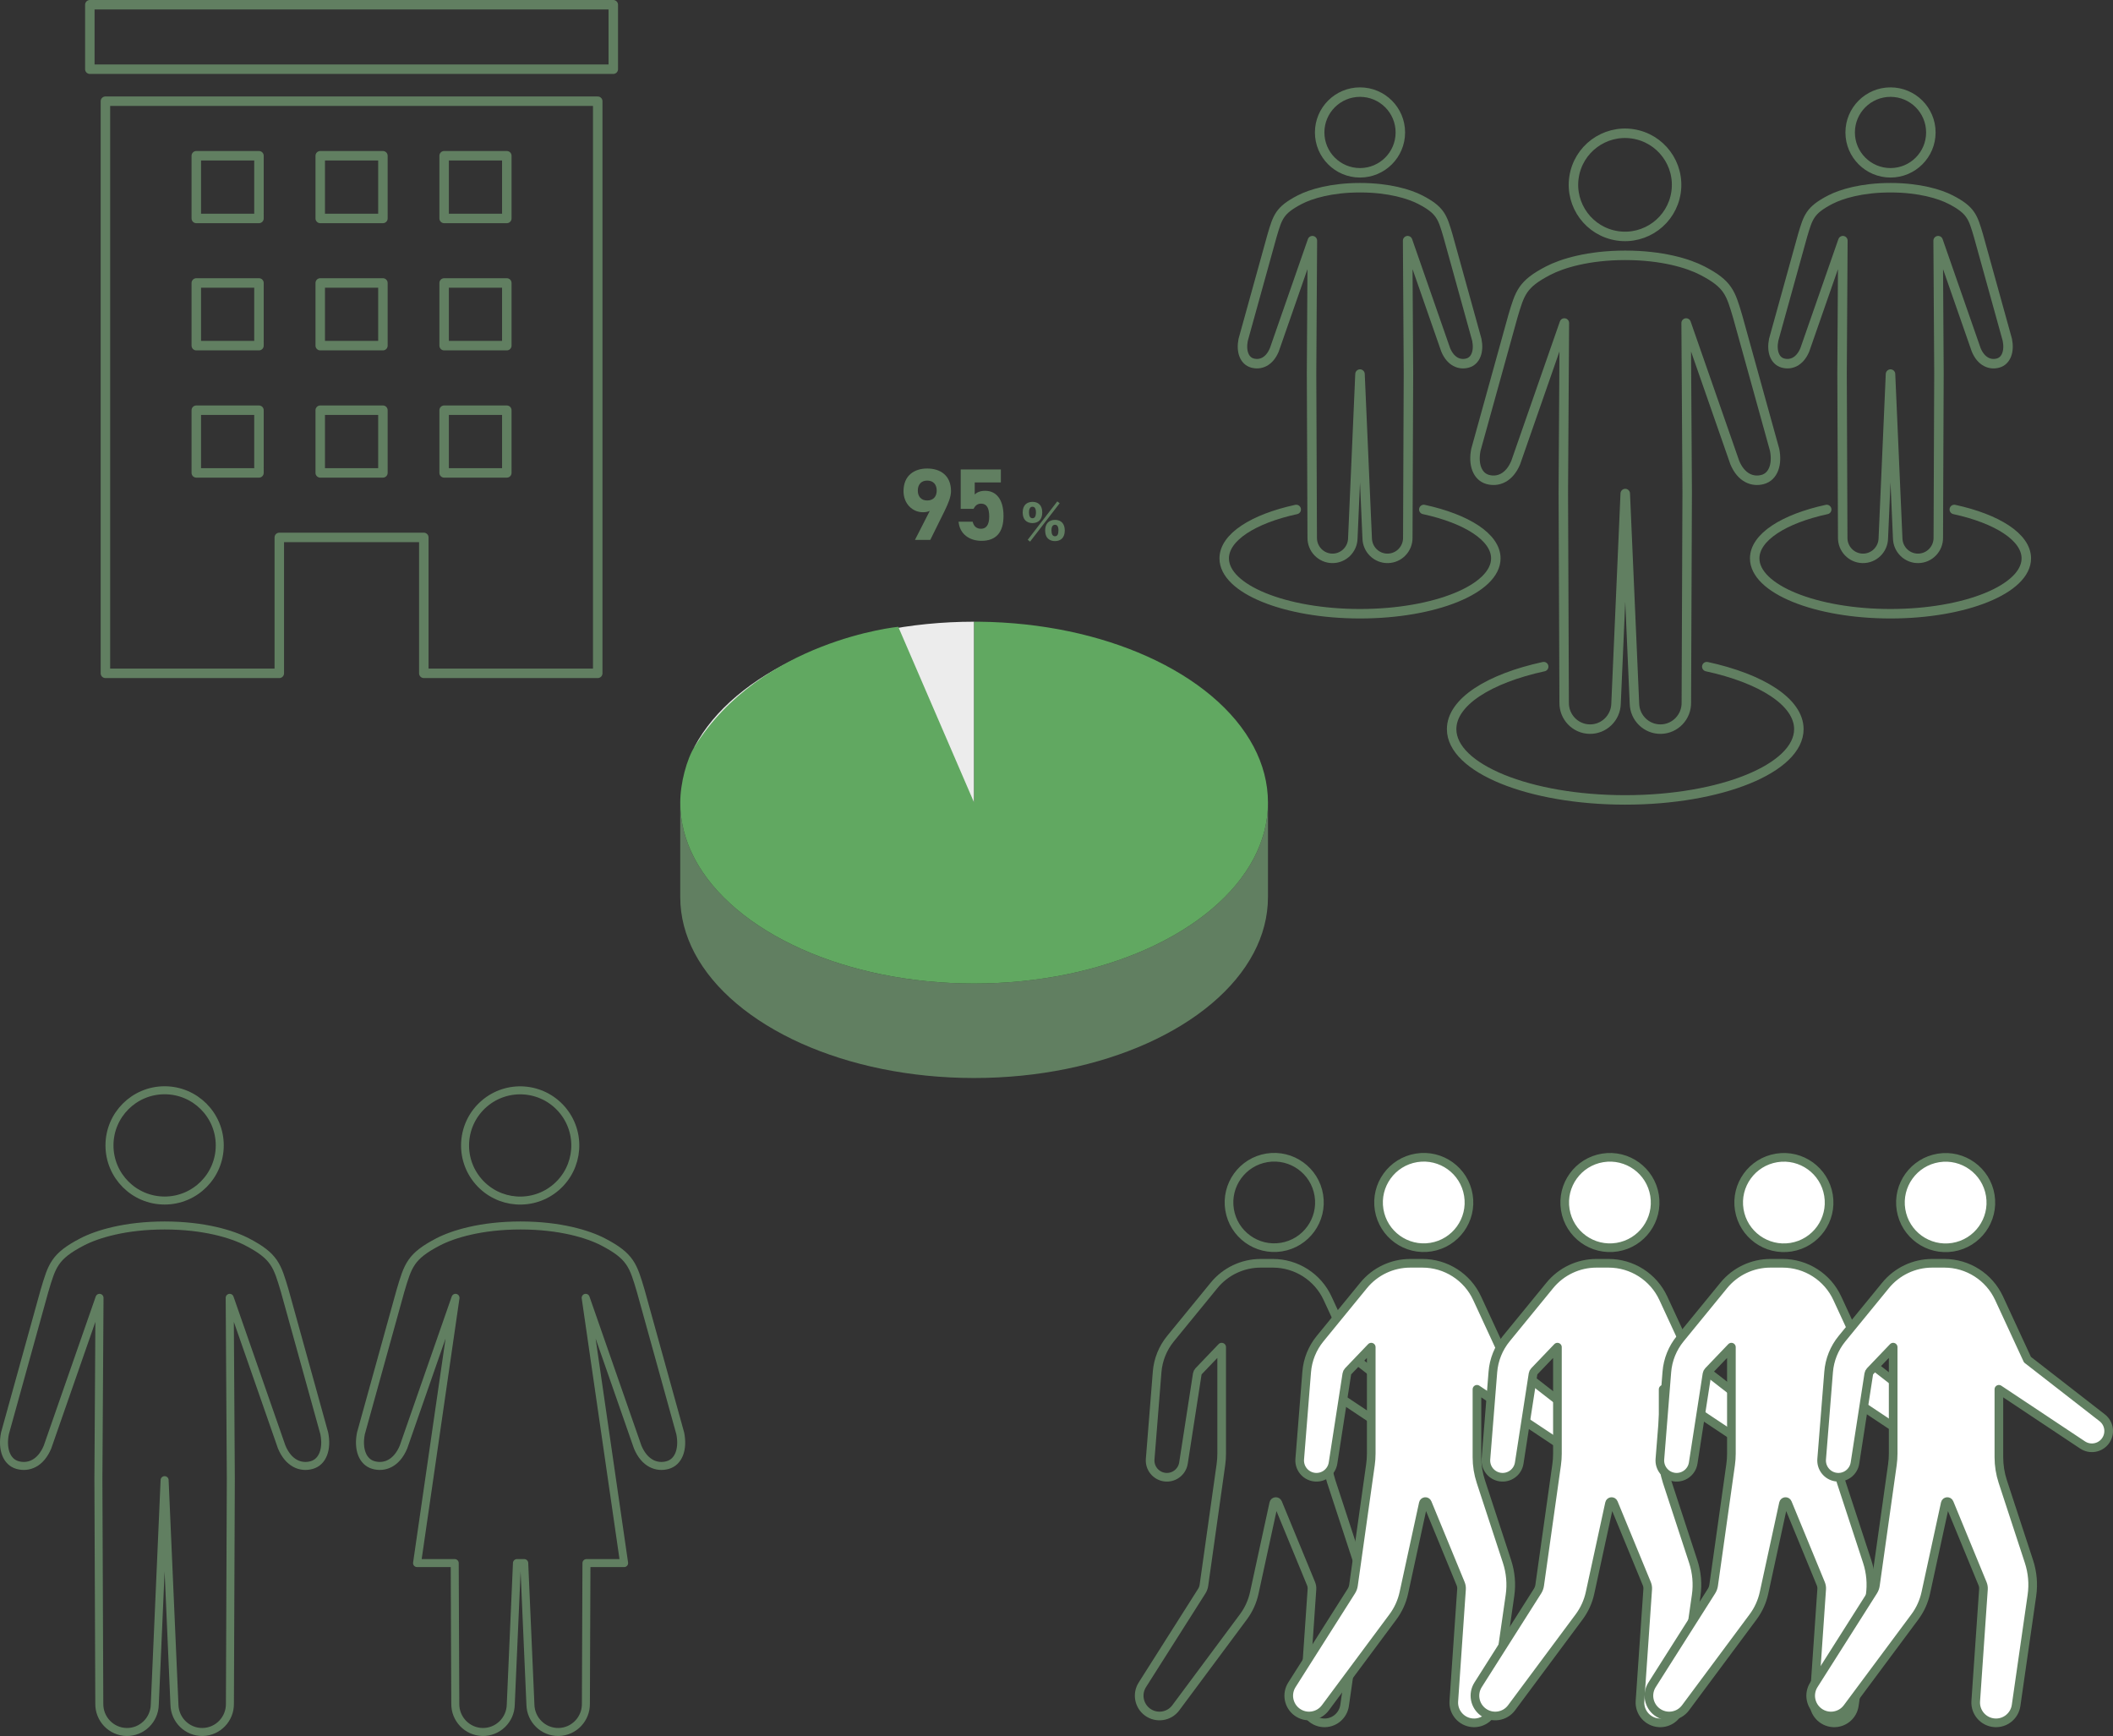 <?xml version="1.0" encoding="utf-8"?>
<!-- Generator: Adobe Illustrator 27.8.1, SVG Export Plug-In . SVG Version: 6.00 Build 0)  -->
<svg version="1.1" id="レイヤー_1" xmlns="http://www.w3.org/2000/svg" xmlns:xlink="http://www.w3.org/1999/xlink" x="0px"
	 y="0px" width="632.062px" height="519.298px" viewBox="0 0 632.062 519.298" style="enable-background:new 0 0 632.062 519.298;"
	 xml:space="preserve">
<rect x="0" y="0" width="632.062" height="519.298" fill="#333333" stroke="none"/>
<style type="text/css">
	.st0{fill:none;stroke:#617F61;stroke-width:2.835;stroke-linecap:round;stroke-linejoin:round;stroke-miterlimit:10;}
	.st1{fill:none;stroke:#617F61;stroke-width:2.393;stroke-linecap:round;stroke-linejoin:round;stroke-miterlimit:10;}
	.st2{fill:none;stroke:#617F61;stroke-width:2.588;stroke-linecap:round;stroke-linejoin:round;stroke-miterlimit:10;}
	.st3{fill:#FFFFFF;stroke:#617F61;stroke-width:2.588;stroke-linecap:round;stroke-linejoin:round;stroke-miterlimit:10;}
	.st4{fill:#ECECEC;}
	.st5{fill:#617F61;}
	.st6{fill:#61A861;}
</style>
<g>
	<path class="st0" d="M31.533,30.276v171.141h52.013v-40.654h43.229v40.654H178.8V30.276H31.533z M77.467,141.459H58.718V122.71
		h18.749V141.459z M77.467,103.394H58.718v-18.75h18.749V103.394z M77.467,65.342H58.718v-18.75h18.749V65.342z M114.541,141.459
		H95.792V122.71h18.749V141.459z M114.541,103.394H95.792v-18.75h18.749V103.394z M114.541,65.342H95.792v-18.75h18.749V65.342z
		 M151.603,141.459h-18.749V122.71h18.749V141.459z M151.603,103.394h-18.749v-18.75h18.749V103.394z M151.603,65.342h-18.749
		v-18.75h18.749V65.342z"/>
	<rect x="26.873" y="1.417" class="st0" width="156.581" height="19.281"/>
</g>
<g>
	<g>
		
			<ellipse transform="matrix(0.147 -0.989 0.989 0.147 359.993 527.987)" class="st0" cx="486.163" cy="55.242" rx="15.428" ry="15.428"/>
		<path class="st0" d="M486.165,147.641l2.747,62.798c0.086,4.321,3.631,7.755,7.918,7.67c4.288-0.085,7.693-3.657,7.607-7.978
			l0.252-62.858c0,0,0,0,0-0.001h0l-0.314-50.65l14.548,41.742c1.93,4.631,5.36,5.908,8.394,5.055
			c3.088-0.868,4.399-4.472,3.523-8.866l-11.048-39.849c-2.123-7.14-2.788-9.696-10.559-13.737
			c-4.189-2.179-12.072-4.591-23.07-4.591c-10.998,0-18.88,2.413-23.07,4.591c-7.771,4.042-8.437,6.597-10.559,13.737
			l-11.048,39.849c-0.876,4.394,0.435,7.998,3.522,8.866c3.034,0.853,6.464-0.424,8.394-5.055l14.548-41.742l-0.314,50.65h0
			c0,0,0,0.001,0,0.001l0.252,62.858c-0.086,4.321,3.32,7.893,7.607,7.978c4.287,0.086,7.832-3.348,7.918-7.67l2.747-62.798H486.165
			z"/>
	</g>
	<path class="st0" d="M510.553,199.416c16.385,3.561,27.54,10.592,27.54,18.698c0,11.688-23.258,21.168-51.934,21.168
		s-51.934-9.479-51.934-21.168c0-8.106,11.155-15.137,27.54-18.698"/>
	<g>
		<circle class="st0" cx="565.508" cy="39.622" r="12.069"/>
		<path class="st0" d="M565.51,111.901l2.149,49.124c0.067,3.38,2.84,6.067,6.194,6c3.354-0.067,6.018-2.861,5.951-6.241
			L580,111.613c0,0,0,0,0-0.001h0l-0.245-39.622l11.381,32.653c1.51,3.623,4.193,4.622,6.566,3.954
			c2.415-0.679,3.441-3.498,2.755-6.936l-8.642-31.172c-1.661-5.585-2.181-7.584-8.26-10.746c-3.277-1.704-9.443-3.592-18.046-3.592
			c-8.603,0-14.769,1.887-18.047,3.592c-6.079,3.161-6.6,5.161-8.26,10.746l-8.642,31.172c-0.686,3.438,0.34,6.257,2.755,6.936
			c2.373,0.667,5.056-0.332,6.566-3.954l11.381-32.653l-0.245,39.622h0c0,0,0,0,0,0.001l0.197,49.171
			c-0.067,3.38,2.597,6.174,5.951,6.241c3.354,0.067,6.126-2.619,6.194-6l2.149-49.124H565.51z"/>
	</g>
	<path class="st0" d="M584.587,152.403c12.817,2.786,21.543,8.286,21.543,14.627c0,9.143-18.194,16.559-40.625,16.559
		c-22.432,0-40.625-7.415-40.625-16.559c0-6.341,8.726-11.841,21.543-14.627"/>
	<g>
		<circle class="st0" cx="406.818" cy="39.622" r="12.069"/>
		<path class="st0" d="M406.817,111.901l-2.149,49.124c-0.067,3.38-2.84,6.067-6.194,6c-3.354-0.067-6.018-2.861-5.951-6.241
			l-0.197-49.171c0,0,0,0,0-0.001h0l0.246-39.622l-11.381,32.653c-1.509,3.623-4.193,4.622-6.566,3.954
			c-2.415-0.679-3.441-3.498-2.755-6.936l8.642-31.172c1.66-5.585,2.181-7.584,8.26-10.746c3.277-1.704,9.443-3.592,18.046-3.592
			c8.603,0,14.769,1.887,18.046,3.592c6.079,3.161,6.6,5.161,8.26,10.746l8.642,31.172c0.686,3.438-0.34,6.257-2.755,6.936
			c-2.373,0.667-5.056-0.332-6.566-3.954l-11.381-32.653l0.245,39.622h0c0,0,0,0,0,0.001l-0.197,49.171
			c0.067,3.38-2.597,6.174-5.951,6.241c-3.354,0.067-6.126-2.619-6.194-6l-2.149-49.124H406.817z"/>
	</g>
	<path class="st0" d="M425.904,152.403c12.817,2.786,21.543,8.286,21.543,14.627c0,9.143-18.194,16.559-40.625,16.559
		c-22.432,0-40.626-7.415-40.626-16.559c0-6.341,8.726-11.841,21.543-14.627"/>
</g>
<g>
	<circle class="st1" cx="49.242" cy="342.632" r="16.493"/>
	<path class="st1" d="M49.244,442.768L52.18,509.9c0.092,4.619,3.882,8.291,8.464,8.199c4.583-0.091,8.224-3.909,8.132-8.529
		l0.269-67.195c0,0,0-0.001,0-0.001h0.001l-0.335-54.146l15.552,44.623c2.063,4.951,5.73,6.316,8.973,5.404
		c3.301-0.928,4.702-4.781,3.766-9.478l-11.81-42.599c-2.269-7.633-2.981-10.365-11.288-14.685
		c-4.478-2.329-12.905-4.908-24.662-4.908c-11.757,0-20.183,2.579-24.662,4.908c-8.308,4.32-9.019,7.052-11.288,14.685
		l-11.81,42.599c-0.937,4.698,0.465,8.55,3.765,9.478c3.243,0.912,6.91-0.453,8.973-5.404l15.552-44.623l-0.336,54.146h0.001
		c0,0,0,0,0,0.001l0.269,67.195c-0.092,4.619,3.549,8.438,8.132,8.529c4.583,0.092,8.372-3.58,8.465-8.199l2.936-67.132H49.244z"/>
	
		<ellipse transform="matrix(0.757 -0.653 0.653 0.757 -186.018 184.964)" class="st1" cx="155.723" cy="342.632" rx="16.493" ry="16.493"/>
	<path class="st1" d="M203.483,428.777l-11.81-42.598c-2.269-7.633-2.98-10.365-11.288-14.686
		c-4.479-2.329-12.905-4.908-24.662-4.908c-11.757,0-20.183,2.579-24.662,4.908c-8.307,4.321-9.018,7.053-11.288,14.686
		l-11.81,42.598c-0.937,4.698,0.465,8.55,3.766,9.478c3.242,0.912,6.91-0.453,8.973-5.404l15.553-44.623v0.001l-11.5,79.347h11.266
		l0.169,41.994c-0.092,4.619,3.548,8.437,8.132,8.529c4.583,0.091,8.373-3.58,8.464-8.199l1.852-42.324h1.087h1.088l1.851,42.324
		c0.092,4.619,3.882,8.29,8.464,8.199c4.583-0.092,8.224-3.91,8.132-8.529l0.168-41.994h11.266l-11.5-79.346v-0.002l15.553,44.623
		c2.063,4.951,5.73,6.316,8.973,5.404C203.018,437.327,204.42,433.475,203.483,428.777z"/>
</g>
<g>
	<g>
		
			<ellipse transform="matrix(0.987 -0.16 0.16 0.987 -52.688 65.714)" class="st2" cx="381.254" cy="359.662" rx="13.526" ry="13.526"/>
		<path class="st2" d="M381.022,449.677c0.132-0.607,0.967-0.681,1.203-0.107l9.954,24.175c0.215,0.522,0.307,1.086,0.268,1.65
			l-2.306,33.482c-0.23,3.347,2.296,6.246,5.642,6.477l0,0c3.173,0.219,5.977-2.047,6.429-5.195l4.735-32.93
			c0.487-3.39,0.186-6.847-0.88-10.101l-7.837-23.926c-0.772-2.357-1.165-4.821-1.165-7.301v-20.309l25.041,16.656
			c2.188,1.455,5.128,0.977,6.741-1.098v0c1.702-2.188,1.307-5.341-0.881-7.043l-22.354-17.384l-8.489-18.361
			c-2.95-6.381-9.339-10.466-16.369-10.466h-3.634c-5.411,0-10.537,2.43-13.962,6.62l-13.021,15.929
			c-2.315,2.832-3.712,6.304-4.003,9.951l-2.082,26.089c-0.209,2.619,1.638,4.957,4.235,5.359l0,0
			c2.739,0.424,5.304-1.452,5.728-4.191l4.126-26.641c0.048-0.309,0.19-0.596,0.406-0.823l6.894-7.207v31.854
			c0,1.109-0.078,2.217-0.232,3.315l-5.076,36.058c-0.088,0.627-0.31,1.228-0.649,1.763l-17.772,28.019
			c-1.703,2.686-1.047,6.23,1.505,8.128l0,0c2.692,2.001,6.497,1.442,8.498-1.25l20.223-27.201c1.583-2.129,2.693-4.571,3.256-7.164
			L381.022,449.677z"/>
	</g>
	<g>
		
			<ellipse transform="matrix(0.987 -0.16 0.16 0.987 -52.111 72.88)" class="st3" cx="425.992" cy="359.662" rx="13.526" ry="13.526"/>
		<path class="st3" d="M425.76,449.677c0.132-0.607,0.967-0.681,1.203-0.107l9.954,24.175c0.215,0.522,0.307,1.086,0.268,1.65
			l-2.306,33.482c-0.23,3.347,2.296,6.246,5.642,6.477l0,0c3.173,0.219,5.977-2.047,6.429-5.195l4.735-32.93
			c0.487-3.39,0.186-6.847-0.88-10.101l-7.837-23.926c-0.772-2.357-1.165-4.821-1.165-7.301v-20.309l25.041,16.656
			c2.188,1.455,5.128,0.977,6.741-1.098v0c1.702-2.188,1.307-5.341-0.881-7.043l-22.354-17.384l-8.489-18.361
			c-2.95-6.381-9.339-10.466-16.369-10.466h-3.634c-5.412,0-10.537,2.43-13.962,6.62l-13.021,15.929
			c-2.315,2.832-3.712,6.304-4.003,9.951l-2.082,26.089c-0.209,2.619,1.638,4.957,4.235,5.359l0,0
			c2.739,0.424,5.303-1.452,5.728-4.191l4.126-26.641c0.048-0.309,0.19-0.596,0.406-0.823l6.894-7.207v31.854
			c0,1.109-0.078,2.217-0.232,3.315l-5.076,36.058c-0.088,0.627-0.31,1.228-0.649,1.763l-17.772,28.019
			c-1.703,2.686-1.047,6.23,1.505,8.128l0,0c2.692,2.001,6.497,1.442,8.498-1.25l20.223-27.201c1.583-2.129,2.693-4.571,3.256-7.164
			L425.76,449.677z"/>
	</g>
	<g>
		
			<ellipse transform="matrix(0.987 -0.16 0.16 0.987 -51.392 81.802)" class="st3" cx="481.685" cy="359.662" rx="13.526" ry="13.526"/>
		<path class="st3" d="M481.454,449.677c0.132-0.607,0.967-0.681,1.203-0.107l9.954,24.175c0.215,0.522,0.307,1.086,0.268,1.65
			l-2.306,33.482c-0.23,3.347,2.296,6.246,5.642,6.477l0,0c3.173,0.219,5.977-2.047,6.429-5.195l4.735-32.93
			c0.487-3.39,0.186-6.847-0.88-10.101l-7.837-23.926c-0.772-2.357-1.165-4.821-1.165-7.301v-20.309l25.041,16.656
			c2.188,1.455,5.128,0.977,6.741-1.098v0c1.702-2.188,1.307-5.341-0.881-7.043l-22.354-17.384l-8.489-18.361
			c-2.95-6.381-9.339-10.466-16.369-10.466h-3.634c-5.411,0-10.537,2.43-13.962,6.62l-13.021,15.929
			c-2.315,2.832-3.712,6.304-4.003,9.951l-2.082,26.089c-0.209,2.619,1.638,4.957,4.235,5.359l0,0
			c2.739,0.424,5.303-1.452,5.728-4.191l4.126-26.641c0.048-0.309,0.19-0.596,0.406-0.823l6.894-7.207v31.854
			c0,1.109-0.078,2.217-0.232,3.315l-5.076,36.058c-0.088,0.627-0.31,1.228-0.649,1.763l-17.772,28.019
			c-1.703,2.686-1.047,6.23,1.505,8.128l0,0c2.692,2.001,6.497,1.442,8.498-1.25l20.223-27.201c1.583-2.129,2.693-4.571,3.256-7.164
			L481.454,449.677z"/>
	</g>
	<g>
		
			<ellipse transform="matrix(0.987 -0.16 0.16 0.987 -50.72 90.138)" class="st3" cx="533.727" cy="359.662" rx="13.526" ry="13.526"/>
		<path class="st3" d="M533.495,449.677c0.132-0.607,0.967-0.681,1.203-0.107l9.954,24.175c0.215,0.522,0.307,1.086,0.268,1.65
			l-2.306,33.482c-0.23,3.347,2.296,6.246,5.642,6.477l0,0c3.173,0.219,5.977-2.047,6.429-5.195l4.735-32.93
			c0.487-3.39,0.186-6.847-0.88-10.101l-7.837-23.926c-0.772-2.357-1.165-4.821-1.165-7.301v-20.309l25.041,16.656
			c2.188,1.455,5.128,0.977,6.741-1.098v0c1.702-2.188,1.307-5.341-0.881-7.043l-22.354-17.384l-8.489-18.361
			c-2.95-6.381-9.339-10.466-16.369-10.466h-3.634c-5.411,0-10.537,2.43-13.962,6.62l-13.021,15.929
			c-2.315,2.832-3.712,6.304-4.003,9.951l-2.082,26.089c-0.209,2.619,1.638,4.957,4.235,5.359l0,0
			c2.739,0.424,5.303-1.452,5.728-4.191l4.126-26.641c0.048-0.309,0.19-0.596,0.406-0.823l6.894-7.207v31.854
			c0,1.109-0.078,2.217-0.232,3.315l-5.076,36.058c-0.088,0.627-0.31,1.228-0.649,1.763l-17.772,28.019
			c-1.703,2.686-1.047,6.23,1.505,8.128l0,0c2.692,2.001,6.497,1.442,8.498-1.25l20.223-27.201c1.583-2.129,2.693-4.571,3.256-7.164
			L533.495,449.677z"/>
	</g>
	<g>
		
			<ellipse transform="matrix(0.987 -0.16 0.16 0.987 -50.095 97.889)" class="st3" cx="582.117" cy="359.662" rx="13.526" ry="13.526"/>
		<path class="st3" d="M581.885,449.677c0.132-0.607,0.967-0.681,1.203-0.107l9.954,24.175c0.215,0.522,0.307,1.086,0.268,1.65
			l-2.306,33.482c-0.23,3.347,2.296,6.246,5.642,6.477l0,0c3.173,0.219,5.977-2.047,6.429-5.195l4.735-32.93
			c0.487-3.39,0.186-6.847-0.88-10.101l-7.837-23.926c-0.772-2.357-1.165-4.821-1.165-7.301v-20.309l25.041,16.656
			c2.188,1.455,5.128,0.977,6.741-1.098v0c1.702-2.188,1.307-5.341-0.881-7.043l-22.354-17.384l-8.489-18.361
			c-2.95-6.381-9.339-10.466-16.369-10.466h-3.634c-5.411,0-10.537,2.43-13.962,6.62l-13.021,15.929
			c-2.315,2.832-3.712,6.304-4.003,9.951l-2.082,26.089c-0.209,2.619,1.638,4.957,4.235,5.359l0,0
			c2.739,0.424,5.303-1.452,5.728-4.191l4.126-26.641c0.048-0.309,0.19-0.596,0.406-0.823l6.894-7.207v31.854
			c0,1.109-0.078,2.217-0.232,3.315l-5.076,36.058c-0.088,0.627-0.31,1.228-0.649,1.763l-17.772,28.019
			c-1.703,2.686-1.047,6.23,1.505,8.128l0,0c2.692,2.001,6.497,1.442,8.498-1.25l20.223-27.201c1.583-2.129,2.693-4.571,3.256-7.164
			L581.885,449.677z"/>
	</g>
</g>
<g>
	<g>
		<path class="st4" d="M291.386,185.975v54.114l-83.623-16.724c5.793-10.978,17.115-20.413,31.948-27.062
			C254.221,189.805,272.07,185.975,291.386,185.975z"/>
	</g>
	<g>
		<polygon class="st4" points="291.386,240.089 291.386,268.354 207.764,251.63 207.764,223.365 		"/>
	</g>
	<g>
		<path class="st5" d="M379.287,240.089v28.265c0,5.836-1.503,11.459-4.279,16.727c-5.787,10.975-17.121,20.41-31.954,27.055
			c-14.503,6.501-32.358,10.335-51.669,10.335c-19.316,0-37.166-3.834-51.675-10.331c-14.832-6.649-26.154-16.084-31.948-27.059
			c-2.77-5.269-4.279-10.891-4.279-16.727v-28.265c0,5.836,1.508,11.459,4.279,16.727c5.793,10.975,17.115,20.41,31.948,27.059
			c14.509,6.497,32.358,10.331,51.675,10.331c19.311,0,37.165-3.834,51.669-10.335c14.832-6.645,26.166-16.081,31.954-27.055
			C377.785,251.548,379.287,245.925,379.287,240.089z"/>
	</g>
	<g>
		<path class="st6" d="M291.386,185.975c0.511,0,1.027,0.004,1.538,0.004c18.724,0.202,36.009,4,50.131,10.328
			c14.832,6.645,26.166,16.081,31.954,27.055c2.776,5.269,4.279,10.891,4.279,16.727c0,5.836-1.503,11.459-4.279,16.727
			c-5.787,10.975-17.121,20.41-31.954,27.055c-14.503,6.501-32.358,10.335-51.669,10.335c-19.316,0-37.166-3.834-51.675-10.331
			c-14.832-6.649-26.154-16.084-31.948-27.059c-2.77-5.269-4.279-10.891-4.279-16.727c0-5.836,1.955-13.009,4.279-16.724
			c19.935-31.868,60.935-35.868,60.935-35.868l22.688,52.592V185.975z"/>
	</g>
</g>
<g>
	<path class="st5" d="M278.121,152.83c-0.672,0.306-1.313,0.397-2.047,0.397c-3.238,0-5.804-2.658-5.804-6.293
		c0-4.674,3.177-6.782,7.087-6.782c3.941,0,7.118,2.078,7.118,6.752c0,1.649-0.764,3.604-1.955,6.018l-4.246,8.584h-4.582
		L278.121,152.83z M277.357,143.758c-1.833,0-2.811,1.222-2.811,2.993c0,1.741,0.978,2.963,2.811,2.963
		c1.863,0,2.841-1.222,2.841-2.963C280.198,144.979,279.221,143.758,277.357,143.758z"/>
	<path class="st5" d="M291.229,152.22h-3.849v-11.792h12.005v3.88h-7.82v3.604c0.581-0.55,1.527-1.1,3.116-1.1
		c3.238,0,5.499,2.474,5.499,7.515c0,4.979-2.261,7.454-6.599,7.454c-3.543,0-6.507-1.986-6.843-5.713h4.216
		c0.336,1.344,1.13,2.107,2.505,2.107c1.527,0,2.444-1.16,2.444-3.635c0-2.566-0.733-3.88-2.444-3.88
		C292.359,150.661,291.687,151.272,291.229,152.22z"/>
	<path class="st5" d="M306.731,155.689c-0.53-0.516-0.815-1.357-0.815-2.39s0.285-1.861,0.828-2.404
		c0.516-0.502,1.249-0.773,2.105-0.773c0.869,0,1.602,0.271,2.105,0.773c0.543,0.543,0.815,1.358,0.815,2.391
		c0,1.059-0.285,1.888-0.828,2.417c-0.502,0.503-1.25,0.774-2.091,0.774C307.98,156.477,307.26,156.206,306.731,155.689z
		 M316.264,149.986l0.72,0.543l-8.854,11.488l-0.706-0.543L316.264,149.986z M307.804,153.286c0,1.141,0.353,1.738,1.046,1.738
		c0.679,0,1.032-0.584,1.032-1.738c0-1.127-0.353-1.698-1.032-1.698C308.17,151.588,307.804,152.172,307.804,153.286z
		 M313.453,161.081c-0.53-0.516-0.815-1.358-0.815-2.403c0-1.019,0.285-1.848,0.828-2.391c0.516-0.503,1.25-0.774,2.119-0.774
		c1.847,0,2.92,1.168,2.92,3.165c0,1.045-0.285,1.888-0.828,2.417c-0.502,0.502-1.25,0.773-2.105,0.773
		S313.983,161.597,313.453,161.081z M314.526,158.65c0,1.168,0.353,1.766,1.046,1.766c0.706,0,1.046-0.584,1.046-1.766
		c0-1.101-0.353-1.671-1.032-1.671C314.893,156.979,314.526,157.55,314.526,158.65z"/>
</g>
</svg>
